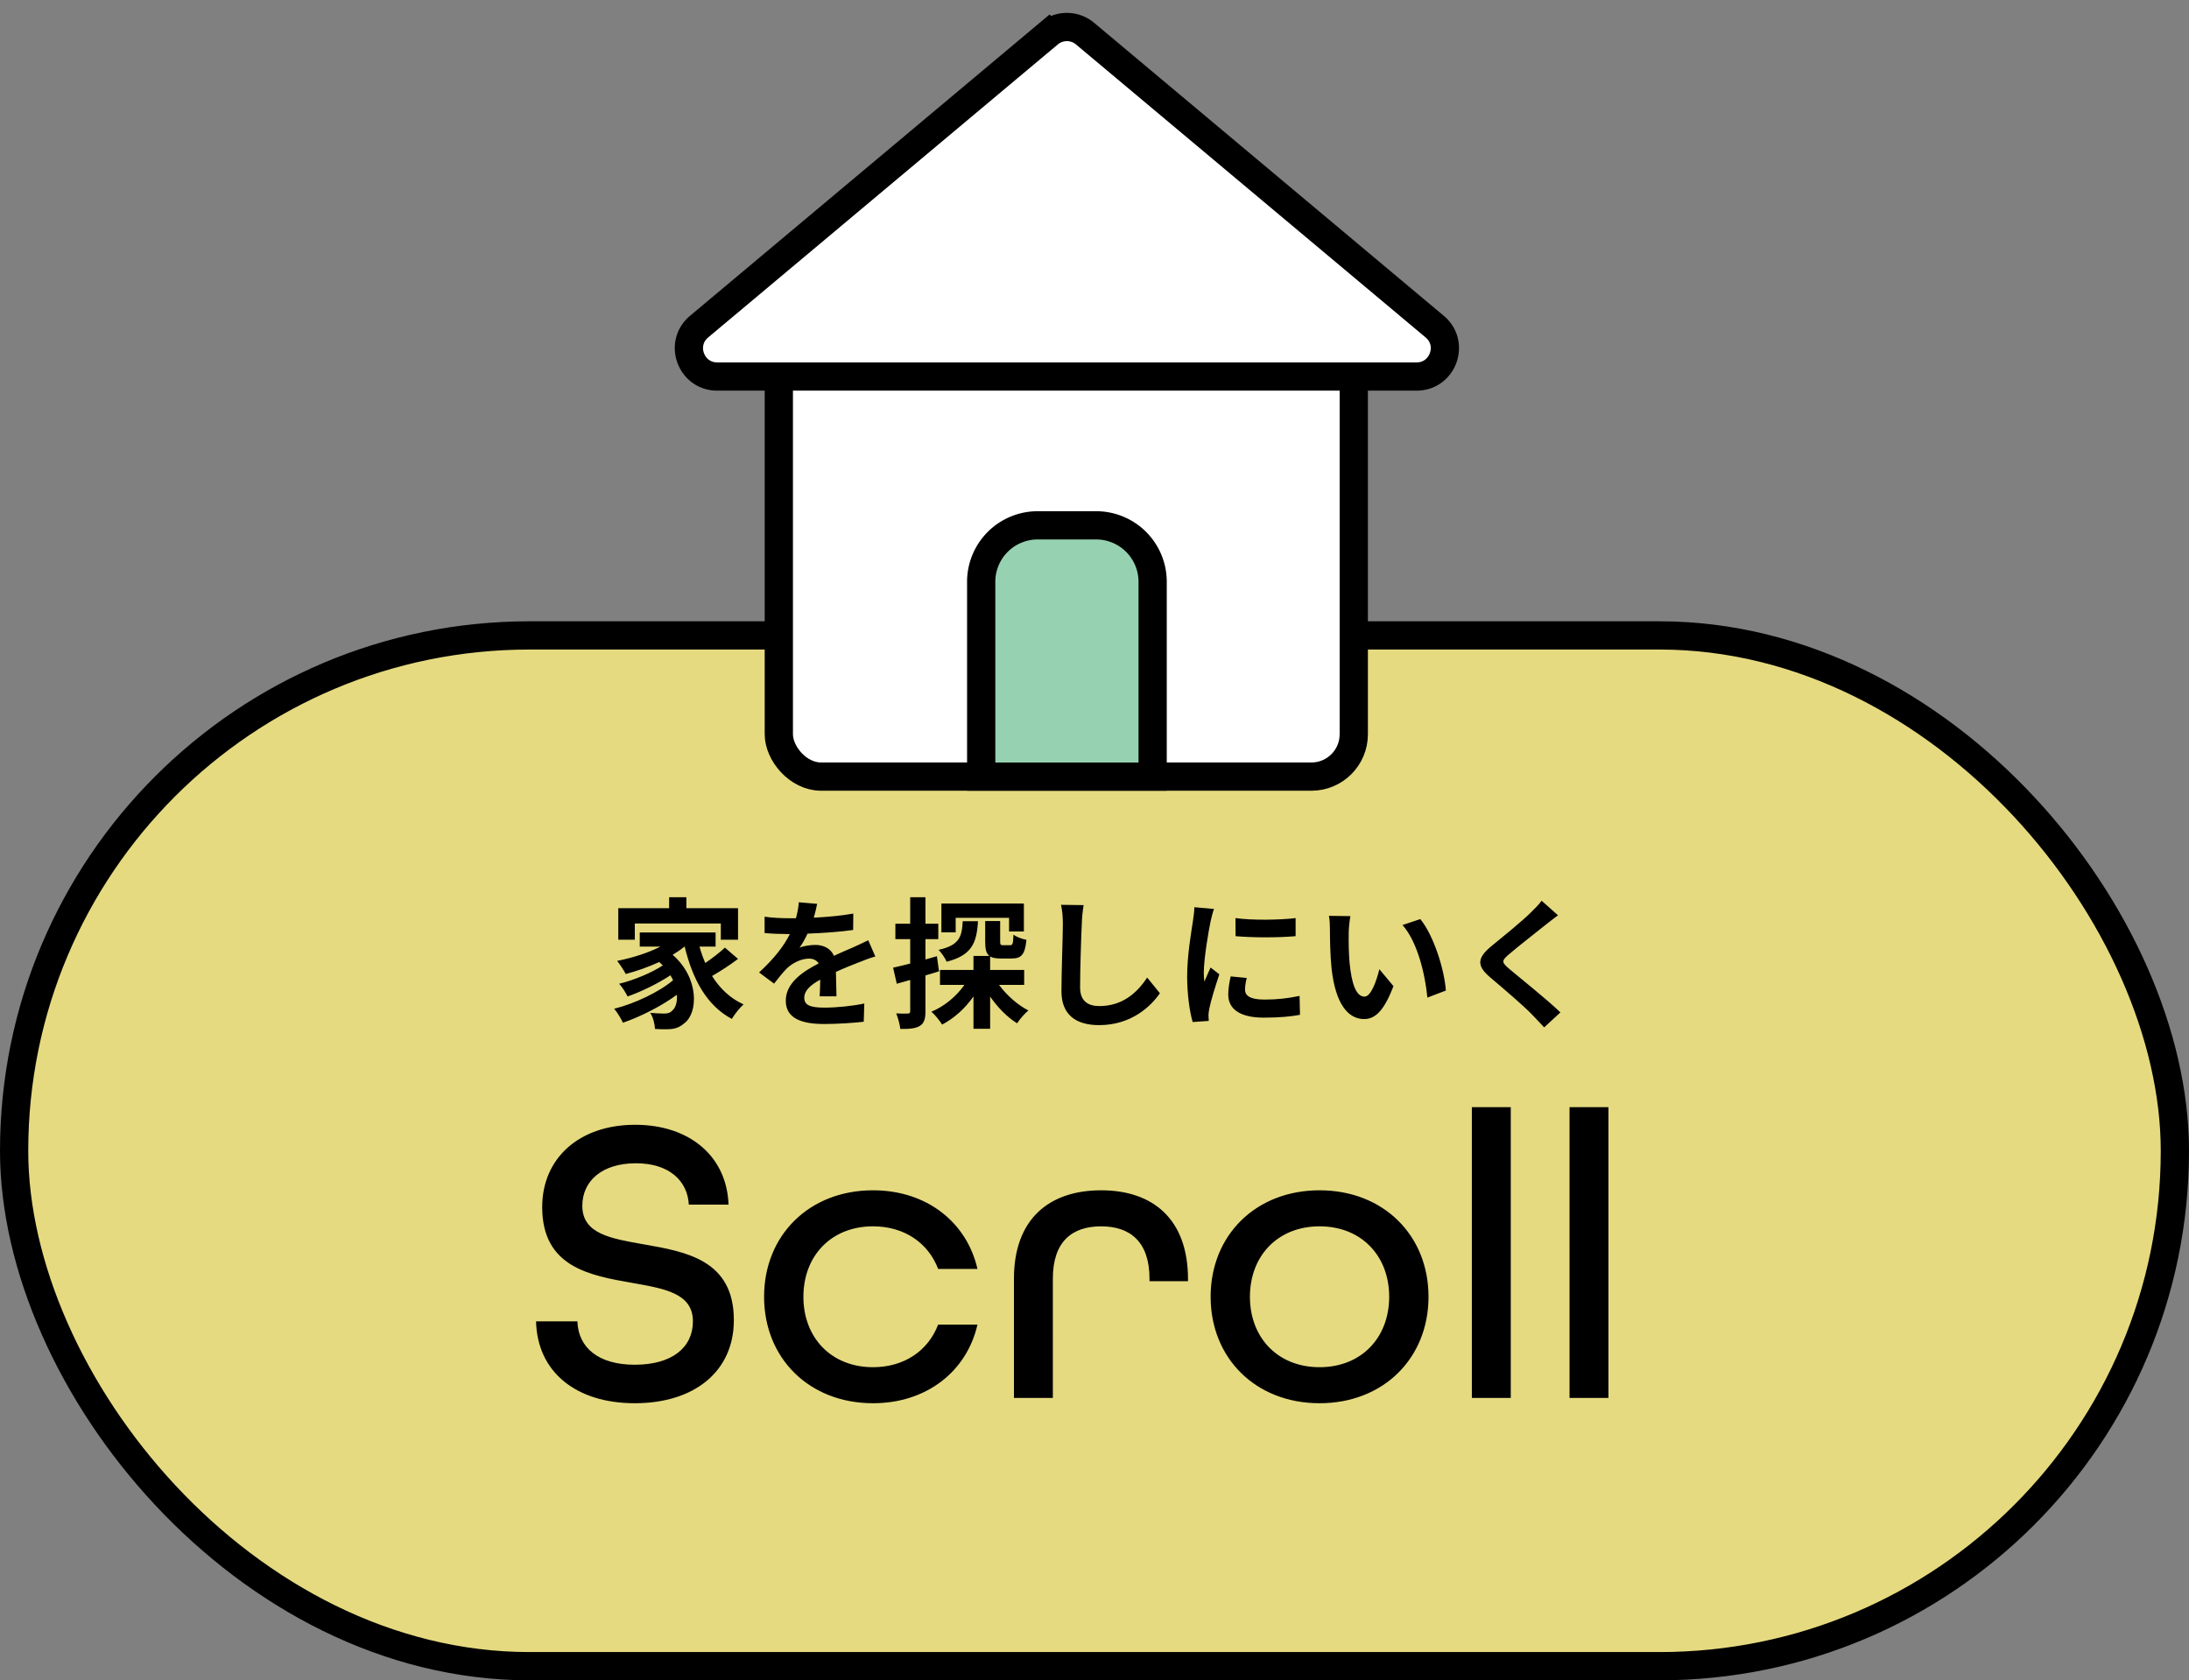 <svg width="155" height="119" viewBox="0 0 155 119" fill="none" xmlns="http://www.w3.org/2000/svg"><rect x="0" y="0" width="155" height="119" fill="#808080" stroke="none"/><rect x="1" y="45" width="153" height="73" rx="36.5" fill="#E5DA80" stroke="#000" stroke-width="2"/><path d="M44.946 99.377c-4.147 0-6.902-2.204-6.989-5.8h2.929c.058 1.856 1.479 3.074 4.06 3.074 2.639 0 4.118-1.218 4.118-3.074 0-2.001-2.03-2.32-4.321-2.726-2.958-.522-6.351-1.102-6.351-5.365 0-3.451 2.61-5.829 6.583-5.829 3.886 0 6.496 2.262 6.612 5.655h-2.813c-.087-1.682-1.392-2.929-3.741-2.929-2.436 0-3.799 1.276-3.799 3.016 0 2.001 2.059 2.32 4.35 2.726 2.987.522 6.38 1.102 6.38 5.365 0 3.625-2.784 5.887-7.018 5.887zm16.872 0c-4.524 0-7.714-3.19-7.714-7.54s3.19-7.54 7.714-7.54c3.799 0 6.64 2.262 7.395 5.568h-2.784c-.696-1.827-2.378-3.016-4.611-3.016-2.958 0-4.93 2.088-4.93 4.988 0 2.9 1.972 4.988 4.93 4.988 2.233 0 3.915-1.189 4.61-3.016h2.785c-.754 3.306-3.596 5.568-7.395 5.568zM71.796 99v-8.439c0-4.234 2.494-6.264 6.177-6.264 3.654 0 6.148 2.03 6.148 6.293v.145h-2.726v-.174c0-2.639-1.392-3.712-3.422-3.712-2.06 0-3.422 1.073-3.422 3.712V99h-2.755zm21.64.377c-4.523 0-7.713-3.19-7.713-7.54s3.19-7.54 7.714-7.54c4.524 0 7.714 3.19 7.714 7.54s-3.19 7.54-7.714 7.54zm0-2.552c2.959 0 4.93-2.088 4.93-4.988 0-2.9-1.971-4.988-4.93-4.988-2.957 0-4.93 2.088-4.93 4.988 0 2.9 1.973 4.988 4.93 4.988zM104.22 99V78.41h2.755V99h-2.755zm6.917 0V78.41h2.755V99h-2.755zM44.95 65.4v1.15h-1.17v-2.23h3.6v-.78h1.22v.78h3.66v2.23h-1.22V65.4h-6.09zm6.38 1.71l.93.8c-.57.43-1.26.88-1.84 1.21.55.88 1.29 1.59 2.23 2.01-.26.23-.64.7-.83 1.03-1.78-.95-2.77-2.79-3.34-5.12h-.02c-.25.21-.53.4-.83.58 1.89 1.64 1.81 4.13.82 4.85-.37.32-.7.42-1.22.42-.25.01-.56 0-.85-.02-.02-.33-.12-.81-.34-1.14.38.03.7.05.96.05.25 0 .44-.03.6-.21.23-.18.37-.59.33-1.12-1.09.8-2.57 1.55-3.82 1.98-.14-.3-.4-.73-.62-.99 1.44-.36 3.18-1.18 4.17-2.02-.06-.12-.12-.24-.19-.35-.85.57-2.08 1.17-3.03 1.5-.13-.26-.38-.67-.6-.9 1.01-.24 2.34-.79 3.09-1.3-.08-.08-.16-.16-.25-.24-.76.35-1.58.64-2.37.85-.12-.23-.42-.7-.61-.93 1.07-.21 2.18-.56 3.06-1.01H45.3v-1h5.37v1h-1.14c.11.4.25.79.41 1.16.5-.34 1.03-.75 1.39-1.09zm7.9 3.45h-1.19c.02-.29.03-.75.04-1.18-.73.4-1.13.79-1.13 1.28 0 .55.47.7 1.44.7.84 0 1.94-.11 2.81-.29l-.04 1.29c-.66.08-1.87.16-2.8.16-1.55 0-2.72-.37-2.72-1.65 0-1.26 1.2-2.06 2.33-2.64-.16-.25-.42-.34-.69-.34-.56 0-1.17.32-1.55.68-.3.3-.58.66-.92 1.09l-1.06-.79c1.04-.96 1.74-1.84 2.18-2.72h-.12c-.4 0-1.13-.02-1.67-.07v-1.16c.5.08 1.24.11 1.74.11h.48c.12-.45.19-.85.2-1.13l1.3.11c-.05.24-.12.58-.24.98.93-.05 1.93-.13 2.8-.29l-.01 1.16c-.95.14-2.17.22-3.23.26-.16.35-.36.71-.57 1 .26-.13.79-.2 1.12-.2.6 0 1.1.26 1.32.77.51-.24.93-.41 1.34-.59.38-.17.73-.34 1.09-.51l.5 1.15c-.32.08-.84.28-1.18.42-.44.17-1 .39-1.61.67.01.55.03 1.28.04 1.73zM67.67 65v1.03h-1.01v-2.04h5.84v1.98h-1.05V65h-3.78zm.5.24h1.08c-.09 1.52-.42 2.41-2.22 2.87-.1-.25-.37-.64-.57-.84 1.46-.33 1.65-.9 1.71-2.03zm-1.83 2.48l.15 1.07c-.32.1-.64.2-.96.29v2.53c0 .55-.09.85-.39 1.04-.31.19-.73.23-1.39.22-.03-.29-.16-.78-.29-1.1.35.02.7.02.82.01.12 0 .17-.04.17-.17V69.4c-.33.1-.66.19-.95.27l-.26-1.14c.34-.07.76-.18 1.21-.29v-1.73H63.4v-1.09h1.05v-1.88h1.08v1.88h.91v1.09h-.91v1.44l.81-.23zm6.18 2.03h-1.78c.54.73 1.31 1.42 2.08 1.81-.26.21-.62.63-.8.91-.7-.43-1.37-1.12-1.91-1.89v2.28h-1.18v-2.29c-.59.84-1.37 1.55-2.22 1.99-.17-.27-.5-.69-.76-.91.92-.38 1.77-1.09 2.34-1.9h-1.73v-1.06h2.37v-.99h1.13c-.24-.18-.3-.5-.3-1.02v-1.45h1.06v1.44c0 .25.04.27.22.27h.48c.18 0 .22-.09.24-.75.2.16.64.32.92.37-.1 1.05-.37 1.32-1.03 1.32h-.79c-.34 0-.58-.04-.75-.14v.95h2.41v1.06zm2.61-5.67l1.6.02c-.07.42-.12.92-.13 1.32-.05 1.06-.12 3.28-.12 4.51 0 1 .6 1.32 1.36 1.32 1.64 0 2.68-.94 3.39-2.02l.9 1.11c-.64.94-2.04 2.26-4.3 2.26-1.62 0-2.67-.71-2.67-2.4 0-1.33.1-3.93.1-4.78 0-.47-.04-.95-.13-1.34zm12.35.94c1.22.17 3.19.13 4.26 0v1.28c-1.22.11-3.01.11-4.25 0l-.01-1.28zm-.34 4.13l1.14.11c-.08.32-.12.56-.12.83 0 .44.38.7 1.38.7.89 0 1.62-.08 2.48-.26l.03 1.34c-.64.12-1.44.2-2.56.2-1.71 0-2.52-.62-2.52-1.63 0-.41.07-.83.17-1.29zm-2.57-4.9l1.39.12c-.08.2-.2.7-.24.88-.14.66-.48 2.64-.48 3.63 0 .19.01.43.04.64.14-.35.3-.68.44-1l.62.48c-.28.83-.61 1.9-.71 2.43-.03.14-.06.36-.06.46.01.11.01.27.02.41l-1.14.08c-.2-.69-.39-1.9-.39-3.24 0-1.49.3-3.16.41-3.92.04-.28.1-.66.1-.97zm11.05.63c-.07.35-.12.93-.12 1.2-.01.64 0 1.39.06 2.1.14 1.43.44 2.4 1.06 2.4.47 0 .86-1.16 1.05-1.94l1 1.2c-.66 1.72-1.28 2.33-2.08 2.33-1.08 0-2.03-.98-2.31-3.64-.09-.91-.11-2.06-.11-2.67 0-.28-.01-.7-.07-1l1.52.02zm4.95.21c.94 1.15 1.7 3.54 1.81 5.06l-1.31.5c-.15-1.59-.68-3.92-1.76-5.14l1.26-.42zm8.59-1.3l1.16 1.03c-.31.23-.64.49-.87.67-.64.52-1.95 1.53-2.61 2.1-.53.45-.52.56.02 1.02.74.63 2.65 2.14 3.63 3.09l-1.15 1.06c-.28-.31-.59-.62-.87-.92-.54-.57-2.05-1.86-2.96-2.63-.98-.83-.9-1.38.09-2.2.77-.63 2.13-1.73 2.8-2.39.28-.27.6-.6.76-.83z" fill="#000"/><rect x="55.147" y="23.78" width="40.712" height="31.22" rx="3" fill="#fff" stroke="#000" stroke-width="2"/><path d="M74.261 2.381a2 2 0 0 1 2.57 0l24.76 20.752c1.431 1.2.583 3.533-1.285 3.533h-49.52c-1.868 0-2.717-2.333-1.285-3.533L74.26 2.38z" fill="#fff" stroke="#000" stroke-width="2"/><path d="M69.477 41.204a4 4 0 0 1 4-4h4.14a4 4 0 0 1 4 4V55h-12.14V41.204z" fill="#96D2B1" stroke="#000" stroke-width="2"/></svg>